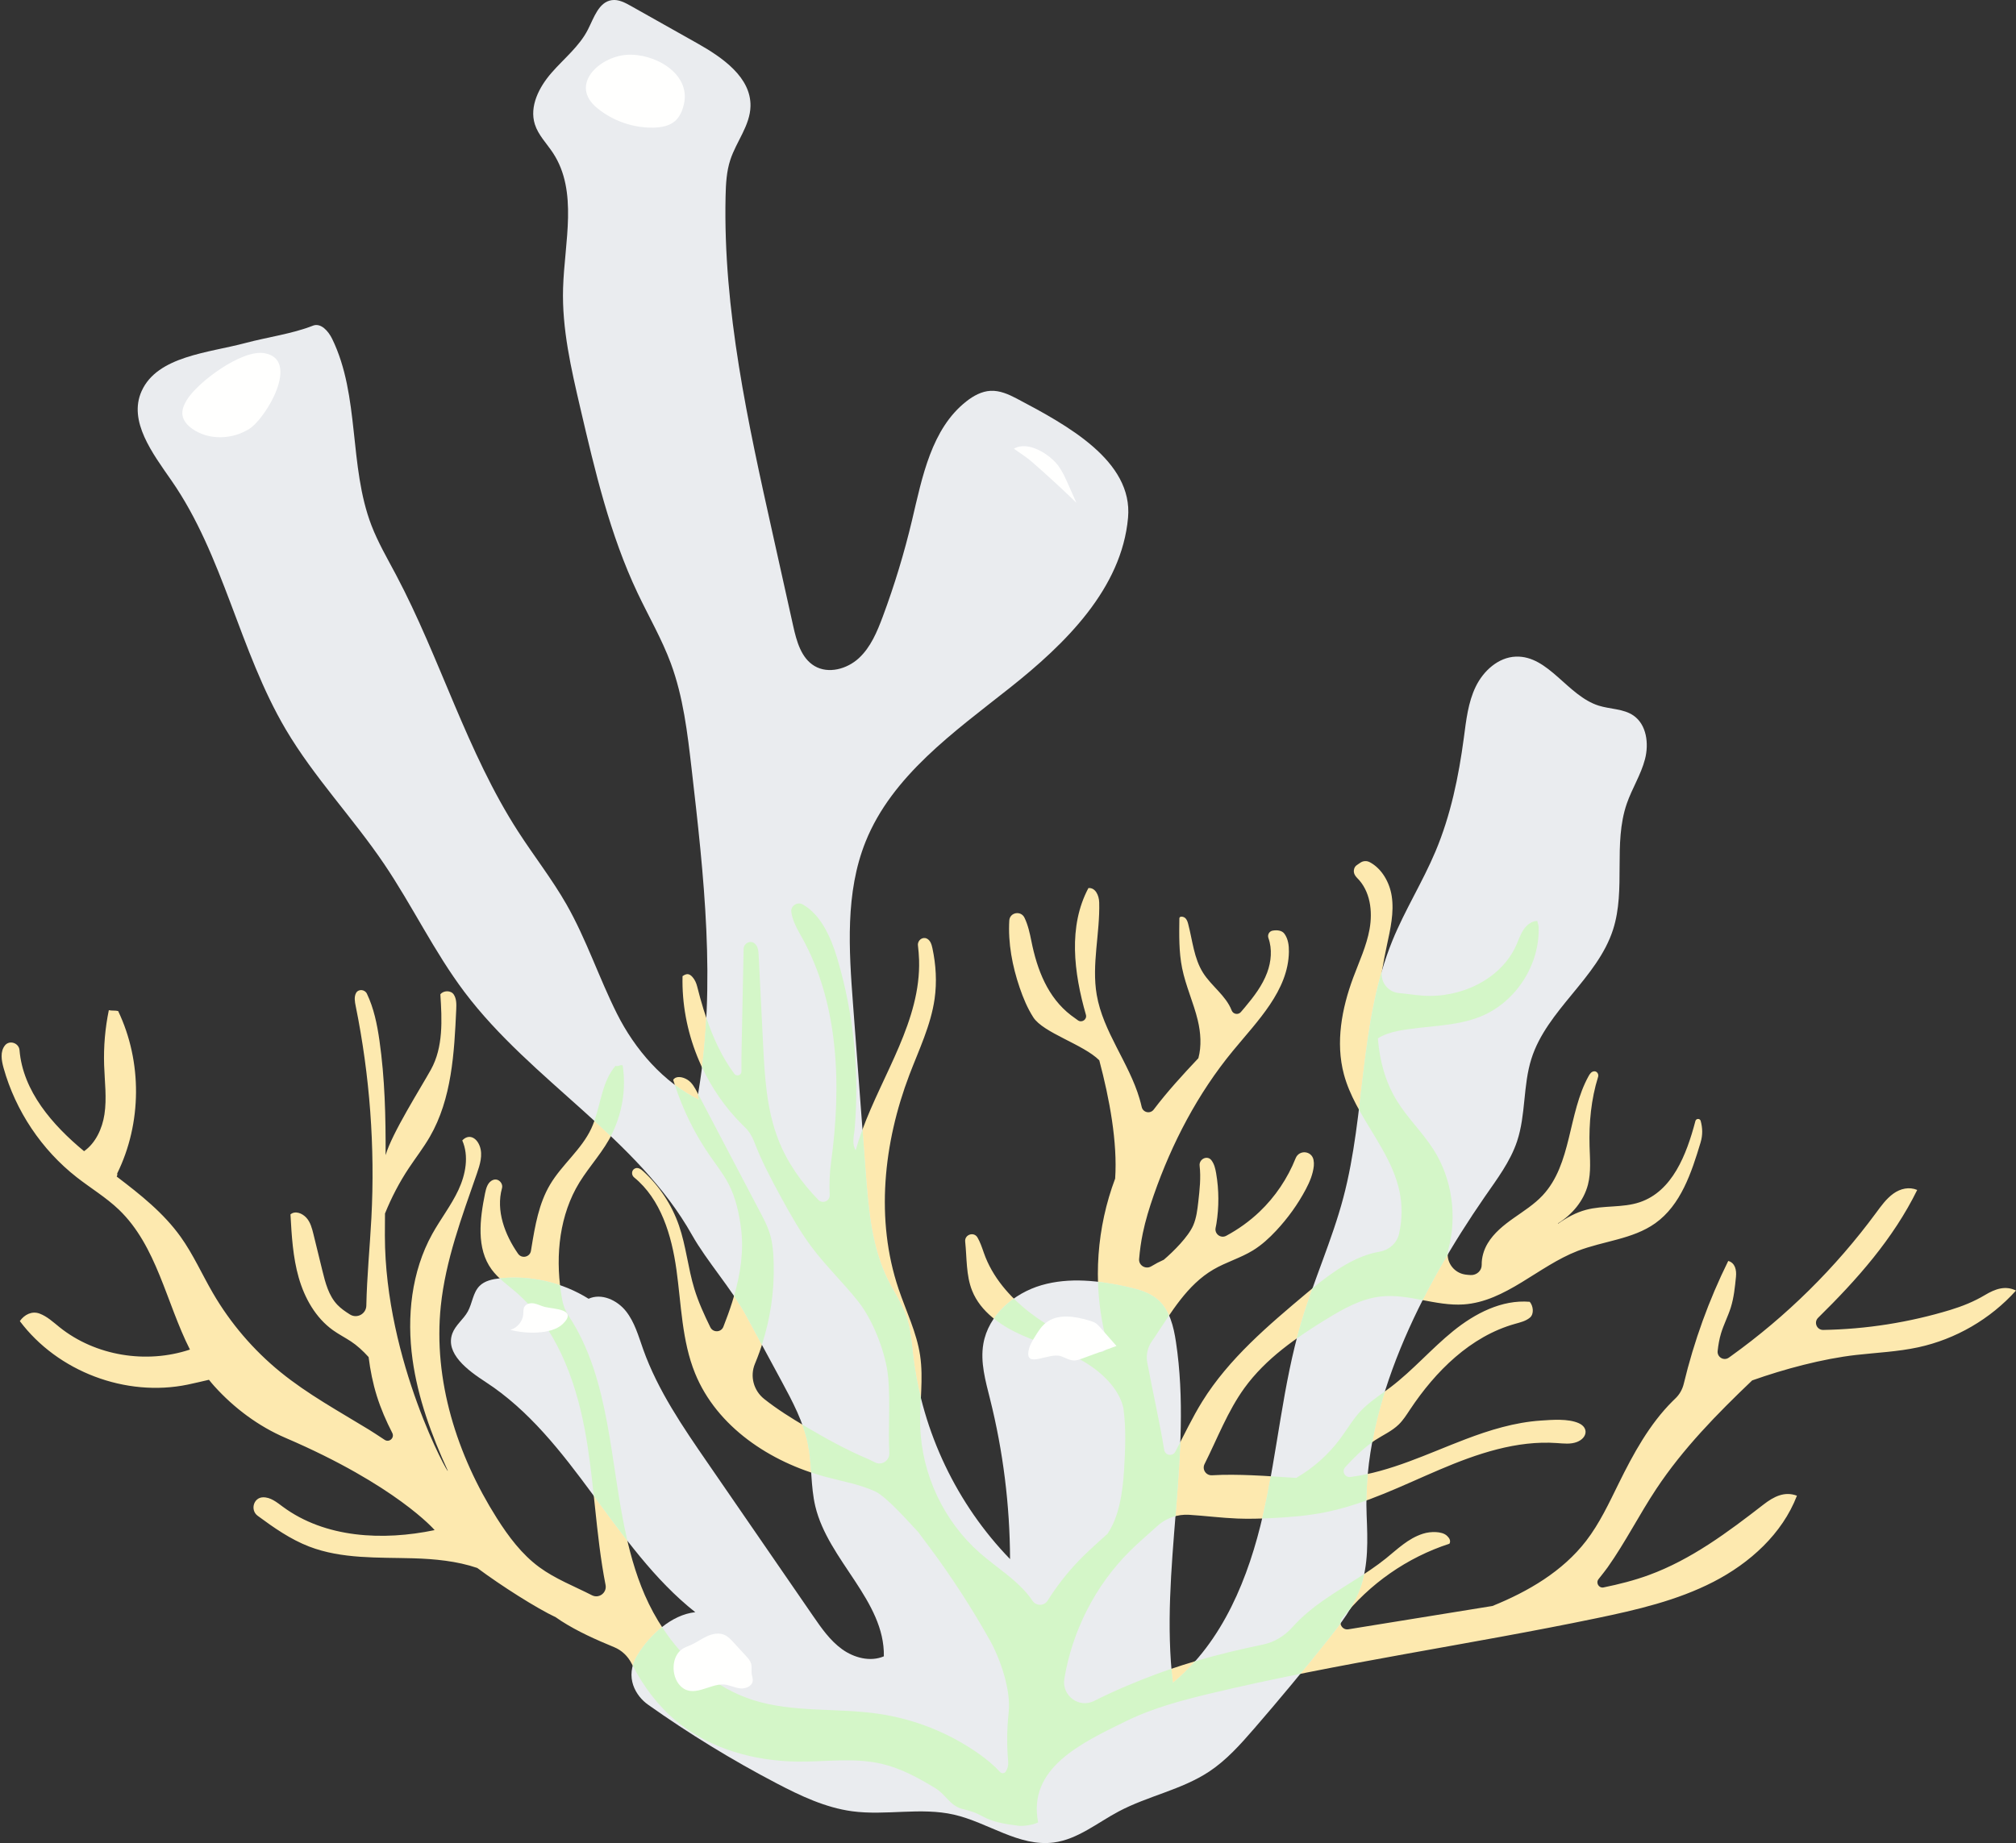 <?xml version="1.0" encoding="UTF-8" standalone="no"?><svg xmlns="http://www.w3.org/2000/svg" xmlns:xlink="http://www.w3.org/1999/xlink" fill="#000000" height="457.6" preserveAspectRatio="xMidYMid meet" version="1" viewBox="-0.4 0.0 500.4 457.6" width="500.4" zoomAndPan="magnify"><rect x="-0.4" y="0.0" width="500.4" height="457.6" fill="#333333" stroke="none"/><defs><clipPath id="a"><path d="M 33 0 L 409 0 L 409 457.578 L 33 457.578 Z M 33 0"/></clipPath></defs><g><g id="change1_1"><path d="M 252.355 453.277 C 249.66 452.926 246.926 452.562 244.453 451.434 C 243.484 450.988 242.566 450.434 241.578 450.039 C 240.496 449.609 239.352 449.379 238.238 449.043 C 235.281 448.145 234.387 445.551 231.746 443.945 C 227.57 441.406 223.211 439.02 218.449 437.906 C 211.742 436.34 204.738 437.398 197.852 437.355 C 186.992 437.285 175.895 434.25 167.52 427.332 C 162.77 423.41 159.129 418.445 156.344 412.953 C 155.426 411.152 153.914 409.719 152.043 408.945 L 152.012 408.934 C 147.488 407.066 142.996 405.066 138.879 402.426 C 138.43 402.137 138 401.828 137.562 401.527 C 132.797 399.289 124.023 393.719 118.066 389.281 C 113.027 387.559 107.441 387.031 102.074 386.879 C 93.402 386.637 84.453 387.086 76.355 383.973 C 71.707 382.184 67.582 379.297 63.559 376.328 C 61.672 374.938 62.512 371.816 64.855 371.742 C 66.754 371.68 68.305 372.977 69.801 374.082 C 80.332 381.871 94.66 382.562 107.48 379.883 C 107.512 379.875 97.883 368.746 70.465 356.984 C 63.75 354.105 57.695 349.574 52.801 344.148 C 52.336 343.633 51.895 343.102 51.465 342.562 C 49.672 342.977 47.902 343.402 46.195 343.758 C 30.844 346.934 13.926 340.531 4.52 327.992 C 5.68 326.355 7.535 325.426 9.422 326.125 C 11.305 326.828 12.809 328.25 14.379 329.508 C 23.297 336.652 35.945 338.668 46.742 335.059 C 40.848 323.414 38.535 309.352 29.102 300.316 C 25.926 297.277 22.113 294.996 18.648 292.285 C 9.93 285.465 3.469 275.809 0.488 265.145 C -0.035 263.273 -0.402 261.094 0.824 259.551 C 1.945 258.141 4.293 258.93 4.445 260.727 C 5.289 270.887 12.578 279.285 20.469 285.809 C 23.332 283.789 24.98 280.219 25.52 276.691 C 26.141 272.648 25.578 268.531 25.445 264.441 C 25.297 259.867 25.691 255.277 26.613 250.797 C 27.406 250.977 28.133 250.828 28.926 251.012 C 34.926 263.566 34.832 278.871 28.68 291.355 C 28.77 291.559 28.707 291.828 28.57 292.109 C 34.43 296.57 40.191 301.129 44.449 307.082 C 47.562 311.438 49.742 316.383 52.434 321.012 C 56.785 328.504 62.512 335.199 69.234 340.664 C 76.016 346.176 83.719 350.383 91.184 354.949 C 91.887 355.379 93.457 356.398 95.074 357.469 C 96.215 358.223 97.594 356.973 96.969 355.758 C 95.453 352.812 94.137 349.773 93.141 346.605 C 92.145 343.426 91.504 340.191 91.094 336.922 C 89.684 335.363 88.191 334.008 86.719 333.043 C 85.246 332.074 83.668 331.27 82.234 330.242 C 77.934 327.164 75.203 322.277 73.746 317.195 C 72.293 312.113 71.992 306.781 71.699 301.5 C 72.855 300.52 74.586 301.191 75.617 302.301 C 76.648 303.41 77.043 304.949 77.406 306.422 C 78.141 309.434 78.879 312.445 79.617 315.457 C 80.359 318.484 81.176 321.656 83.316 323.922 C 84.223 324.879 85.309 325.617 86.426 326.324 L 86.453 326.34 C 88.203 327.453 90.484 326.219 90.527 324.145 C 90.672 316.898 91.406 309.578 91.785 302.363 C 92.707 284.766 91.395 267.055 87.891 249.785 C 87.672 248.711 87.457 247.531 87.965 246.559 C 88.531 245.477 90.145 245.605 90.672 246.711 C 92.398 250.324 93.211 254.328 93.781 258.305 C 95.133 267.734 95.352 277.254 95.312 286.789 C 96.883 281.363 104.051 270.078 106.559 265.555 C 109.648 259.984 109.316 253.223 108.902 246.867 C 109.684 245.859 111.52 245.84 112.223 246.902 C 112.93 247.965 112.898 249.336 112.844 250.609 C 112.355 261.469 111.734 272.809 106.297 282.219 C 104.734 284.926 102.812 287.398 101.082 290 C 98.723 293.547 96.754 297.34 95.16 301.285 C 95.141 303.109 95.129 304.934 95.133 306.758 C 95.16 338.059 111.383 367.066 110.727 365.086 C 106.695 356.27 103.32 347.094 101.996 337.504 C 100.531 326.918 101.711 315.73 106.883 306.379 C 108.938 302.668 111.586 299.289 113.383 295.445 C 115.176 291.602 116.043 287.027 114.344 283.141 C 115.938 281.434 117.875 282.375 118.68 284.566 C 119.484 286.758 118.73 289.18 117.961 291.387 C 114.227 302.137 110.188 312.926 109.012 324.246 C 107.105 342.637 113.02 361.262 122.906 376.887 C 125.801 381.457 129.105 385.891 133.469 389.094 C 137.434 392.004 142.152 393.82 146.539 396.062 C 148.285 396.957 150.285 395.426 149.91 393.5 L 149.898 393.449 C 147.406 380.699 147.141 367.602 144.73 354.836 C 142.324 342.074 137.395 329.164 127.547 320.695 C 125.5 318.938 123.238 317.363 121.641 315.188 C 117.781 309.934 118.703 302.68 119.992 296.289 C 120.266 294.941 120.68 293.406 122.043 292.93 C 123.293 292.488 124.547 293.738 124.195 295.02 C 122.668 300.551 124.887 306.508 128.164 311.227 L 128.191 311.266 C 129.102 312.574 131.145 312.109 131.391 310.535 C 131.434 310.27 131.477 310 131.52 309.738 C 132.406 304.336 133.344 298.793 136.141 294.09 C 139.086 289.129 143.93 285.406 146.367 280.176 C 148.734 275.094 148.711 268.828 152.402 264.605 C 153.004 264.914 153.559 264.215 154.16 264.52 C 155.125 270.812 153.902 277.422 150.754 282.953 C 148.332 287.211 144.844 290.797 142.531 295.113 C 138.141 303.309 137.426 313.203 139.121 322.578 C 139.379 324.008 139.879 325.387 140.68 326.594 C 153.871 346.492 150.031 373.859 159.645 395.996 C 164.781 407.824 174.297 418.203 186.59 422.094 C 196.582 425.254 207.398 423.969 217.77 425.5 C 226.703 426.82 235.32 430.277 242.688 435.504 C 244.523 436.809 246.305 438.27 247.82 439.93 C 248.23 440.379 248.938 440.32 249.262 439.809 C 249.73 439.074 249.922 438.234 249.848 437.391 C 249.492 433.449 249.523 429.48 249.922 425.547 C 249.926 425.461 249.934 425.363 249.945 425.27 C 249.953 425.188 249.961 425.105 249.969 425.023 C 250.551 419.562 247.895 411.855 245.266 407.168 C 240.738 399.098 235.684 391.316 230.145 383.898 C 229.27 382.727 228.379 381.555 227.512 380.367 C 225.352 378.082 219.664 371.57 216.805 370.266 C 212.941 368.504 208.707 367.777 204.602 366.688 C 190.762 363.012 177.516 354.223 172.125 340.953 C 168.836 332.855 168.711 323.883 167.5 315.223 C 166.309 306.695 163.641 297.727 156.984 292.305 C 156.293 291.738 156.32 290.602 157.094 290.156 C 157.91 289.691 158.672 290.258 159.27 290.801 C 163.27 294.445 166.34 299.102 168.113 304.211 C 169.891 309.328 170.367 314.816 171.953 320 C 172.957 323.277 174.395 326.406 175.898 329.488 L 175.918 329.523 C 176.59 330.898 178.586 330.828 179.148 329.406 C 182.293 321.43 184.605 313.141 183.523 304.867 C 183.031 301.113 182.199 297.352 180.465 293.984 C 179.18 291.504 177.438 289.293 175.844 287 C 171.836 281.227 168.738 274.828 166.695 268.105 C 167.414 266.988 169.137 267.367 170.258 268.082 C 171.383 268.797 172.047 270.027 172.664 271.203 C 177.906 281.184 183.148 291.164 188.391 301.148 C 189.211 302.707 190.031 304.277 190.578 305.949 C 191.422 308.52 191.586 311.27 191.648 313.957 C 191.84 322.398 190.246 330.785 186.992 338.578 C 185.695 341.68 186.652 345.238 189.285 347.328 C 192.508 349.887 196.047 352.09 199.594 354.188 C 204.574 357.137 209.652 359.945 214.984 362.199 C 215.457 362.402 216.086 362.711 216.754 363.059 C 218.449 363.945 220.441 362.633 220.344 360.723 C 220.023 354.621 220.613 348.32 220.086 342.215 C 220.043 341.699 219.969 341.184 219.906 340.672 C 219.078 334.91 216.074 327.5 212.711 323.238 C 209.043 318.586 204.723 314.469 201.156 309.734 C 198.215 305.828 195.816 301.547 193.473 297.258 C 191.02 292.773 188.598 288.203 186.789 283.438 C 186.277 282.094 185.52 280.855 184.488 279.855 C 184.258 279.629 184.027 279.406 183.801 279.18 C 174.156 269.59 168.68 255.949 169.016 242.352 C 170.012 241.641 170.707 241.664 171.52 242.613 C 172.086 243.27 172.438 244.078 172.648 244.914 C 174.566 252.559 177.195 260.312 181.875 266.598 C 182.438 267.355 183.648 266.934 183.637 265.992 C 183.605 263.918 183.645 261.84 183.688 259.77 L 184.176 235.574 C 184.203 234.219 185.777 233.359 186.848 234.191 C 187.758 234.906 187.855 236.102 187.91 237.199 C 188.273 244.473 188.637 251.742 189 259.016 C 189.402 267.137 189.844 275.422 192.809 282.992 C 195 288.59 198.508 293.566 202.715 297.887 C 203.77 298.973 205.613 298.188 205.543 296.672 C 205.414 293.945 205.52 291.242 205.883 288.562 C 208.438 269.832 207.945 249.371 198.605 232.676 C 197.539 230.77 196.246 228.516 196.012 226.371 C 195.852 224.875 197.531 223.809 198.844 224.547 C 203.367 227.094 205.863 232.73 207.41 237.914 C 211.52 251.699 212.98 266.262 211.711 280.59 C 211.609 281.715 210.98 284.02 211.992 285.574 C 212.453 283.926 212.988 282.293 213.582 280.672 C 218.754 266.551 228.18 253.312 227.727 238.328 C 227.688 237.113 227.586 235.906 227.445 234.703 C 227.312 233.508 228.523 232.508 229.617 233.008 C 230.527 233.426 230.84 234.477 231.043 235.426 C 231.922 239.539 232.172 243.801 231.586 247.965 C 230.652 254.551 227.688 260.641 225.32 266.859 C 218.887 283.766 216.855 302.848 222.633 319.992 C 224.488 325.496 227.133 330.801 227.988 336.547 C 228.852 342.348 227.844 348.254 228.016 354.113 C 228.367 366.043 233.891 377.73 242.867 385.602 C 247.035 389.25 251.945 392.164 255.285 396.586 C 255.484 396.852 255.676 397.117 255.855 397.391 C 256.77 398.773 258.758 398.781 259.641 397.379 C 261.867 393.844 264.438 390.523 267.34 387.508 C 268.188 386.633 269.059 385.781 269.945 384.941 C 269.941 384.938 269.953 384.926 269.973 384.918 C 271.445 383.527 272.957 382.172 274.477 380.824 C 277.414 376.52 278.27 370.434 278.605 364.992 C 278.918 359.852 279.145 354.668 278.438 349.566 C 277.391 344.805 273.117 340.754 268.875 338.195 C 264.02 335.27 258.441 333.793 253.262 331.488 C 248.078 329.184 242.996 325.703 240.895 320.438 C 239.367 316.613 239.609 312.367 239.172 308.258 C 238.984 306.512 241.332 305.715 242.223 307.227 C 242.863 308.32 243.32 309.637 243.797 311.02 C 245.879 317.035 250.246 322.051 255.293 325.93 C 260.34 329.812 266.086 332.668 271.789 335.488 L 271.828 335.508 C 273.234 336.203 274.789 334.918 274.387 333.402 C 274.152 332.523 273.934 331.637 273.727 330.75 C 270.84 318.145 271.855 304.703 276.398 292.605 C 277 283.641 275.012 272.844 272.457 263.242 C 268.504 259.281 258.551 256.441 256.07 252.559 C 254.613 250.281 253.57 247.766 252.695 245.203 C 250.871 239.852 249.785 234.148 250.121 228.531 C 250.246 226.508 253 226.008 253.887 227.832 C 254.754 229.613 255.219 231.707 255.605 233.656 C 257.023 240.777 259.676 247.641 265.43 252.062 C 265.875 252.402 266.504 252.855 267.16 253.32 C 268.145 254.016 269.469 253.094 269.137 251.934 C 266.137 241.461 264.699 229.984 269.762 220.48 C 271.504 220.332 272.391 222.305 272.438 224.051 C 272.652 231.707 270.527 239.422 271.82 246.973 C 273.398 256.172 279.816 263.824 282.453 272.777 C 282.652 273.457 282.832 274.145 282.988 274.832 C 283.312 276.23 285.105 276.613 285.969 275.473 C 289.359 270.992 293.176 266.832 297.055 262.719 C 297.863 259.719 297.645 256.371 296.902 253.301 C 295.852 248.922 293.91 244.781 293.02 240.367 C 292.199 236.312 292.281 232.137 292.336 228.004 C 292.344 227.414 293.273 227.512 293.73 227.879 C 294.191 228.25 294.383 228.852 294.531 229.422 C 295.602 233.516 295.953 237.918 298.203 241.496 C 300.297 244.828 303.891 247.18 305.312 250.848 C 305.688 251.82 306.938 252.031 307.602 251.262 C 307.945 250.863 308.285 250.465 308.621 250.062 C 310.816 247.449 312.93 244.684 314.121 241.484 C 315.145 238.742 315.41 235.613 314.441 232.891 C 314.148 232.07 314.645 231.191 315.5 231.047 C 316.641 230.859 317.82 230.996 318.422 231.836 C 319.336 233.102 319.551 234.742 319.523 236.309 C 319.379 245.922 311.746 253.461 305.637 260.883 C 296.926 271.453 290.484 283.785 285.977 296.719 C 284.895 299.828 283.918 302.977 283.254 306.199 C 282.816 308.32 282.523 310.445 282.344 312.57 C 282.207 314.18 283.98 315.227 285.363 314.391 C 286.367 313.781 287.41 313.23 288.48 312.754 C 290.84 310.742 294.555 307.055 295.781 304.215 C 296.57 302.383 296.805 300.367 297.031 298.391 C 297.371 295.414 297.707 292.379 297.363 289.422 C 297.176 287.781 299.234 286.742 300.266 288.027 C 300.273 288.035 300.281 288.047 300.289 288.055 C 301.004 288.98 301.273 290.168 301.469 291.32 C 302.176 295.441 302.191 299.68 301.531 303.809 C 301.488 304.078 301.414 304.438 301.332 304.84 C 301.016 306.348 302.605 307.543 303.961 306.816 C 306.961 305.203 309.746 303.207 312.215 300.863 C 316.121 297.148 319.199 292.566 321.195 287.559 C 322.059 285.391 325.188 285.676 325.633 287.965 C 325.73 288.469 325.758 288.977 325.707 289.477 C 325.492 291.504 324.699 293.418 323.738 295.23 C 321.762 298.973 319.266 302.426 316.383 305.52 C 314.648 307.379 312.758 309.117 310.59 310.445 C 307.496 312.34 303.93 313.348 300.797 315.176 C 294.266 318.984 290.324 325.812 286.098 332.152 C 285.984 332.32 285.789 332.605 285.551 332.938 C 284.441 334.492 284.02 336.434 284.371 338.312 C 285.746 345.656 287.422 352.898 288.566 359.961 C 288.793 361.359 290.668 361.68 291.328 360.422 C 293.527 356.246 295.539 351.945 298.027 347.938 C 304.637 337.305 314.391 329.066 323.977 321.016 C 329.293 316.555 335.395 311.875 341.977 310.77 C 344.359 310.371 346.328 308.676 346.863 306.32 C 347.645 302.879 347.699 299.277 346.98 295.824 C 344.777 285.273 335.973 277.148 333.18 266.738 C 331.062 258.836 332.641 250.371 335.492 242.703 C 336.969 238.738 338.793 234.863 339.543 230.695 C 340.352 226.207 339.727 221.172 336.414 217.922 C 335.91 217.426 335.566 216.754 335.652 216.055 C 335.789 214.906 336.594 214.691 337.18 214.242 C 337.867 213.715 338.816 213.641 339.586 214.051 C 342.566 215.629 344.516 219.043 345.043 222.465 C 345.672 226.539 344.711 230.676 343.844 234.707 C 343.395 236.801 342.977 238.934 342.617 241.082 C 342.16 243.805 344.125 246.32 346.875 246.555 C 348.781 246.719 350.715 247.035 352.605 247.18 C 362 247.891 372.141 243.242 375.969 234.633 C 376.539 233.348 376.977 231.988 377.758 230.816 C 378.539 229.648 379.773 228.664 381.18 228.637 C 381.258 229.152 381.488 229.648 381.508 230.168 C 381.832 239.496 375.895 248.73 367.27 252.305 C 360.758 255.004 353.426 254.598 346.512 255.965 C 344.832 256.301 343.055 256.875 341.609 257.793 C 342.039 263.254 343.41 268.508 346.285 273.219 C 348.93 277.551 352.684 281.113 355.414 285.398 C 360.043 292.656 361.32 301.898 359.102 310.195 C 358.324 313.09 360.332 316.004 363.297 316.434 C 363.75 316.5 364.207 316.543 364.672 316.562 C 366.137 316.617 367.41 315.469 367.379 314.016 C 367.344 312.184 367.906 310.297 368.855 308.707 C 370.41 306.102 372.855 304.152 375.336 302.402 C 377.816 300.652 380.418 299.012 382.492 296.797 C 389.793 288.996 388.738 276.516 393.91 267.168 C 394.219 266.613 394.605 266.023 395.297 265.977 C 396 265.93 396.48 266.684 396.27 267.355 C 394.539 272.906 393.984 278.789 394.152 284.609 C 394.246 287.785 394.543 291.023 393.754 294.102 C 392.719 298.129 389.844 301.543 386.309 303.73 C 386.32 303.75 386.328 303.781 386.34 303.809 C 388.496 302.289 390.766 301.039 393.262 300.371 C 397.613 299.203 402.344 299.918 406.613 298.477 C 414.691 295.754 418.207 286.742 420.426 278.309 C 420.602 277.645 421.559 277.629 421.734 278.293 C 422.207 280.039 422.27 281.77 421.711 283.637 C 419.457 291.129 416.82 299.18 410.445 303.711 C 404.863 307.68 397.566 308.098 391.184 310.574 C 381.383 314.371 373.367 323.137 362.883 323.852 C 355.969 324.32 349.141 321.102 342.254 321.895 C 337.469 322.445 333.133 324.883 329.02 327.391 C 321.348 332.066 313.77 337.309 308.496 344.586 C 304.328 350.34 301.781 357.117 298.594 363.473 C 297.914 364.816 298.945 366.359 300.449 366.27 C 303.742 366.07 307.062 366.137 310.324 366.266 C 313.996 366.406 317.676 366.715 321.352 366.922 C 321.395 366.895 321.438 366.863 321.484 366.836 C 325.711 364.363 329.426 361.027 332.332 357.094 C 334 354.836 335.41 352.371 337.332 350.328 C 339.508 348.012 342.242 346.32 344.773 344.398 C 350.312 340.191 354.887 334.848 360.289 330.469 C 365.695 326.094 372.367 322.617 379.297 323.199 C 380.191 324.234 380.41 326.207 379.379 327.102 C 378.348 327.992 376.953 328.309 375.641 328.68 C 364.602 331.781 355.914 340.434 349.57 349.984 C 348.715 351.273 347.883 352.598 346.77 353.68 C 345.109 355.293 342.941 356.254 340.996 357.508 C 338.156 359.332 335.805 361.758 333.504 364.246 C 332.574 365.254 333.414 366.871 334.773 366.699 L 334.812 366.695 C 344.754 365.41 353.938 360.91 363.305 357.34 C 369.328 355.043 375.613 353.113 382.082 352.684 C 384.863 352.496 388.863 352.164 391.48 353.34 C 393.969 354.461 393.59 357.004 391.02 358.004 C 389.469 358.609 387.738 358.391 386.078 358.273 C 376.062 357.562 366.215 360.914 356.977 364.852 C 347.738 368.781 338.66 373.383 328.824 375.398 C 324.371 376.312 319.824 376.684 315.285 376.902 C 312.434 377.043 309.574 377.125 306.719 377.012 C 302.77 376.855 298.742 376.332 294.762 376.082 C 291.883 375.902 289.047 376.895 286.906 378.832 C 284.602 380.918 282.223 382.938 280.02 385.125 C 271.469 393.625 265.766 404.895 263.785 416.773 C 263.086 420.953 267.406 424.207 271.188 422.293 C 276.551 419.574 281.98 417.367 286.617 415.641 C 295.219 412.438 304.094 410.152 313.082 408.297 C 315.938 407.707 318.473 406.145 320.41 403.969 C 322.699 401.402 325.426 399.176 328.254 397.207 C 333.305 393.695 338.785 390.789 343.582 386.934 C 346.457 384.621 349.086 381.973 352.758 380.793 C 353.816 380.453 354.941 380.316 356.051 380.379 C 357.012 380.438 358.102 380.645 358.816 381.344 C 359.387 381.898 359.762 382.574 359.367 383.266 C 348.898 386.652 339.496 393.227 332.684 401.855 C 331.746 403.039 332.789 404.754 334.277 404.512 C 335.266 404.352 336.25 404.191 336.992 404.07 C 348.008 402.289 359.023 400.508 370.039 398.723 C 378.926 395.129 387.469 390.125 393.301 382.555 C 396.652 378.203 398.98 373.172 401.41 368.246 C 405.02 360.926 408.988 353.621 414.77 347.859 C 414.992 347.637 415.215 347.422 415.441 347.207 C 416.484 346.219 417.199 344.945 417.535 343.547 C 420.07 333.016 423.77 322.762 428.574 313.055 C 430.258 313.535 430.668 315.258 430.492 316.996 C 430.234 319.574 429.977 322.172 429.199 324.641 C 428.516 326.809 427.445 328.844 426.789 331.02 C 426.355 332.449 426.105 333.926 425.945 335.418 C 425.781 336.938 427.473 337.949 428.719 337.066 C 428.895 336.938 429.074 336.809 429.254 336.684 C 443.012 326.812 455.207 314.77 465.25 301.137 C 466.531 299.398 467.812 297.602 469.566 296.34 C 471.32 295.078 473.488 294.598 475.48 295.43 C 469.5 307.586 460.578 317.637 450.883 327.172 C 449.746 328.285 450.555 330.211 452.145 330.184 L 452.188 330.184 C 462.848 330 473.48 328.324 483.68 325.223 C 486.676 324.309 489.598 323.137 492.281 321.527 C 494.824 320.008 497.348 319.094 500 320.41 C 493.641 327.488 485.016 332.492 475.719 334.5 C 470.66 335.594 465.461 335.816 460.32 336.398 C 451.973 337.344 442.43 339.906 434.512 342.719 C 425.766 351.059 417.336 359.668 410.719 369.648 C 406.496 376.016 403.039 382.902 398.637 389.133 C 398.266 389.66 397.32 390.875 396.379 392.055 C 395.637 392.988 396.465 394.352 397.633 394.113 C 401.449 393.332 405.223 392.379 408.879 391.039 C 419.375 387.199 428.488 380.391 437.32 373.539 C 439.906 371.535 442.562 370.188 445.625 371.344 C 441.98 380.812 433.934 388.074 424.914 392.719 C 415.895 397.363 405.883 399.68 395.949 401.746 C 364.195 408.348 332 412.824 300.449 420.348 C 293.164 422.086 285.859 424.004 279.133 427.297 C 267.828 432.824 254.664 438.996 257.277 452.449 C 256.137 453.059 253.637 453.445 252.355 453.277" fill="#fde9af"/></g><g clip-path="url(#a)" id="change2_1"><path d="M 77.262 80.859 C 79.238 80.074 81.105 82.199 82.039 84.113 C 88.988 98.359 86.117 115.645 91.801 130.445 C 93.438 134.699 95.75 138.656 97.887 142.688 C 108.922 163.516 115.445 186.672 128.227 206.477 C 132.145 212.547 136.625 218.258 140.207 224.535 C 145.141 233.188 148.266 242.746 152.73 251.652 C 157.195 260.559 164.262 268.742 173.215 273.109 C 172.754 272.492 172.863 271.637 172.992 270.875 C 177.383 244.445 174.324 217.41 171.258 190.797 C 170.238 181.965 169.195 173.031 166.113 164.695 C 163.875 158.652 160.609 153.047 157.852 147.223 C 150.98 132.719 147.289 116.953 143.645 101.324 C 141.363 91.527 139.062 81.598 139.363 71.543 C 139.703 60.098 143.141 47.52 136.848 37.957 C 135.305 35.613 133.215 33.555 132.363 30.879 C 130.938 26.406 133.414 21.605 136.504 18.066 C 139.59 14.523 143.414 11.512 145.539 7.32 C 147.02 4.402 148.219 0.496 151.461 0.035 C 153.129 -0.199 154.738 0.656 156.203 1.48 C 161.695 4.57 167.184 7.66 172.676 10.75 C 178.938 14.277 186.043 19.195 185.883 26.379 C 185.777 31.141 182.379 35.129 180.887 39.652 C 179.922 42.57 179.766 45.688 179.699 48.762 C 179.074 77.012 185.246 104.918 191.387 132.5 C 193.086 140.141 194.785 147.781 196.484 155.422 C 197.324 159.191 198.453 163.375 201.773 165.348 C 205.215 167.391 209.859 166.109 212.793 163.391 C 215.73 160.672 217.32 156.832 218.719 153.082 C 221.629 145.266 224.055 137.27 225.98 129.156 C 228.527 118.406 230.781 106.461 239.473 99.641 C 241.215 98.273 243.262 97.141 245.473 97.031 C 247.754 96.918 249.941 97.887 251.961 98.949 C 264.484 105.551 280.855 114.426 279.598 128.523 C 278.031 146.113 264.074 159.832 250.227 170.793 C 236.383 181.758 221.031 192.586 214.449 208.973 C 209.371 221.617 210.312 235.766 211.336 249.352 C 212.383 263.227 213.43 277.098 214.477 290.973 C 215.168 300.16 215.934 309.621 220.059 317.863 C 221.543 320.824 223.449 323.598 224.543 326.727 C 225.66 329.926 225.879 333.355 226.281 336.719 C 228.547 355.516 237.125 373.492 250.309 387.078 C 250.262 373.699 248.594 360.324 245.344 347.344 C 244.215 342.836 242.887 338.195 243.684 333.617 C 244.91 326.527 251.199 321.094 258.109 319.078 C 265.02 317.07 272.438 317.93 279.461 319.504 C 282.145 320.105 284.91 320.863 286.988 322.664 C 289.934 325.219 290.914 329.328 291.492 333.184 C 295.703 361.141 287.422 389.742 290.719 417.82 C 303.145 407.527 309.559 391.645 313.141 375.91 C 316.723 360.176 317.977 343.922 322.543 328.445 C 325.641 317.949 330.23 307.93 333.031 297.352 C 338.594 276.363 337.016 253.633 345.215 233.527 C 348.312 225.938 352.727 218.945 355.906 211.391 C 359.684 202.426 361.664 192.805 362.949 183.164 C 363.523 178.84 363.992 174.402 365.895 170.477 C 367.797 166.555 371.504 163.176 375.863 163.02 C 383.984 162.73 388.66 172.754 396.418 175.191 C 399.285 176.094 402.562 175.938 405.039 177.641 C 408.32 179.898 408.914 184.617 407.914 188.473 C 406.914 192.328 404.695 195.754 403.395 199.516 C 399.949 209.473 403.211 220.762 399.984 230.789 C 396.082 242.914 383.543 250.738 379.711 262.883 C 377.621 269.496 378.352 276.762 376.16 283.344 C 374.465 288.43 371.145 292.777 368.098 297.188 C 352.492 319.793 337.676 348.75 338.82 376.195 C 339.07 382.266 339.301 388.508 337.262 394.23 C 335.574 398.973 332.441 403.035 329.312 406.977 C 323.328 414.508 317.184 421.914 310.883 429.184 C 307.508 433.078 304.031 436.984 299.734 439.832 C 292.902 444.359 284.52 445.883 277.281 449.727 C 271.973 452.539 267.094 456.668 261.137 457.445 C 252.555 458.562 244.828 452.461 236.395 450.527 C 228.148 448.641 219.477 450.816 211.094 449.684 C 204.469 448.785 198.301 445.859 192.379 442.762 C 181.305 436.973 170.621 430.434 160.426 423.203 C 157.504 421.137 154.461 416.43 157.801 410.957 C 160.887 405.895 166.281 400.883 172.176 400.262 C 151.867 384.188 141.816 357.207 120.105 343.09 C 115.672 340.211 110.047 336.012 111.883 331.055 C 112.652 328.969 114.629 327.57 115.707 325.625 C 116.848 323.57 116.973 320.938 118.625 319.27 C 119.91 317.977 121.828 317.574 123.641 317.375 C 131.281 316.547 139.184 318.363 145.695 322.445 C 148.883 320.984 152.77 322.77 154.953 325.512 C 157.141 328.254 158.086 331.742 159.262 335.047 C 162.898 345.23 169.098 354.27 175.234 363.176 C 183.961 375.852 192.688 388.527 201.414 401.199 C 203.496 404.223 205.637 407.305 208.613 409.453 C 211.59 411.598 215.613 412.66 218.988 411.219 C 219.23 397.395 205.176 387.422 201.973 373.973 C 200.785 368.988 201.156 363.75 200.172 358.723 C 199.066 353.07 196.289 347.902 193.555 342.836 C 190.613 337.395 187.676 331.953 184.734 326.512 C 181.246 320.051 174.984 313.035 171.383 306.637 C 157.832 282.531 131.543 268.387 114.898 246.305 C 107.355 236.293 101.945 224.848 94.922 214.469 C 87.195 203.055 77.547 192.977 70.539 181.109 C 58.992 161.551 55.121 137.98 42.172 119.324 C 37.492 112.578 31.375 104.574 34.754 97.094 C 38.684 88.379 51.348 87.613 60.586 85.141 C 65.852 83.73 72.195 82.867 77.262 80.859" fill="#eaecef"/></g><g id="change3_1"><path d="M 321.48 332.312 C 323.93 330.574 326.469 328.945 329.023 327.391 C 333.133 324.883 337.469 322.445 342.254 321.895 C 345.754 321.488 349.234 322.121 352.727 322.781 C 354.68 318.926 356.77 315.148 358.938 311.477 C 358.938 311.055 358.984 310.625 359.102 310.195 C 361.32 301.898 360.043 292.656 355.414 285.398 C 352.684 281.113 348.93 277.551 346.285 273.219 C 343.41 268.508 342.039 263.254 341.609 257.793 C 343.055 256.875 344.832 256.301 346.512 255.965 C 353.426 254.598 360.758 255.004 367.27 252.305 C 375.895 248.73 381.832 239.496 381.508 230.168 C 381.488 229.648 381.258 229.152 381.18 228.637 C 379.773 228.664 378.539 229.648 377.758 230.816 C 376.977 231.988 376.539 233.348 375.969 234.633 C 372.141 243.242 362 247.891 352.605 247.18 C 350.715 247.035 348.781 246.719 346.875 246.555 C 344.125 246.32 342.16 243.805 342.617 241.082 C 342.621 241.035 342.633 240.992 342.641 240.949 C 339.367 252.074 338.328 263.805 336.895 275.461 C 340.594 282.145 345.426 288.383 346.98 295.824 C 347.699 299.277 347.645 302.879 346.863 306.32 C 346.328 308.676 344.359 310.371 341.977 310.77 C 335.965 311.781 330.355 315.77 325.379 319.852 C 324.367 322.695 323.395 325.555 322.543 328.445 C 322.164 329.73 321.816 331.02 321.48 332.312 Z M 140.68 326.594 C 139.879 325.387 139.379 324.008 139.121 322.578 C 138.91 321.422 138.738 320.25 138.605 319.078 C 133.816 317.438 128.672 316.828 123.641 317.375 C 123.637 317.375 123.633 317.379 123.629 317.379 C 124.871 318.543 126.25 319.582 127.547 320.695 C 137.395 329.164 142.324 342.074 144.73 354.836 C 145.762 360.309 146.398 365.84 146.988 371.379 C 149.746 375.117 152.488 378.883 155.332 382.539 C 150.887 363.465 151.297 342.613 140.68 326.594 Z M 328.824 375.398 C 332.219 374.703 335.52 373.695 338.77 372.52 C 338.789 370.328 338.898 368.137 339.102 365.938 C 337.688 366.246 336.258 366.508 334.812 366.695 L 334.773 366.699 C 333.414 366.871 332.574 365.254 333.504 364.246 C 335.578 362 337.719 359.832 340.195 358.086 C 340.973 353.855 342.051 349.629 343.363 345.434 C 341.258 346.957 339.109 348.438 337.332 350.328 C 335.41 352.371 334 354.836 332.332 357.094 C 329.426 361.027 325.711 364.363 321.484 366.836 C 321.438 366.863 321.395 366.895 321.352 366.922 C 319.246 366.805 317.141 366.656 315.035 366.52 C 314.465 369.664 313.848 372.797 313.141 375.91 C 313.059 376.273 312.965 376.641 312.879 377.004 C 313.684 376.977 314.484 376.945 315.285 376.902 C 319.824 376.684 324.371 376.312 328.824 375.398 Z M 188.391 301.148 C 183.227 291.316 178.062 281.484 172.898 271.648 C 172.863 272.176 172.906 272.699 173.215 273.109 C 171.062 272.059 169.02 270.781 167.094 269.332 C 169.133 275.605 172.082 281.582 175.844 287 C 177.438 289.293 179.18 291.504 180.465 293.984 C 182.199 297.352 183.031 301.113 183.523 304.867 C 184.262 310.523 183.414 316.188 181.801 321.754 C 182.887 323.359 183.895 324.953 184.734 326.512 C 186.062 328.965 187.387 331.418 188.711 333.871 C 190.789 327.453 191.801 320.727 191.648 313.957 C 191.586 311.27 191.422 308.52 190.578 305.949 C 190.031 304.277 189.211 302.707 188.391 301.148 Z M 154.16 264.52 C 153.559 264.215 153.004 264.914 152.402 264.605 C 149.16 268.316 148.785 273.605 147.133 278.281 C 148.504 279.535 149.863 280.801 151.207 282.074 C 154.004 276.727 155.074 270.488 154.16 264.52 Z M 257.277 452.449 C 256.137 453.059 253.637 453.445 252.355 453.277 C 249.66 452.926 246.926 452.562 244.453 451.434 C 243.484 450.988 242.566 450.434 241.578 450.039 C 240.496 449.609 239.352 449.379 238.238 449.043 C 235.281 448.145 234.387 445.551 231.746 443.945 C 227.57 441.406 223.211 439.02 218.449 437.906 C 211.742 436.34 204.738 437.398 197.852 437.355 C 186.992 437.285 175.895 434.25 167.52 427.332 C 162.945 423.555 159.406 418.805 156.66 413.555 C 156.895 412.715 157.254 411.848 157.801 410.953 C 159.344 408.426 161.461 405.91 163.93 403.949 C 169.367 412.297 177.156 419.109 186.59 422.094 C 196.582 425.254 207.398 423.969 217.77 425.5 C 226.703 426.82 235.32 430.277 242.688 435.504 C 244.523 436.809 246.305 438.27 247.82 439.93 C 248.23 440.379 248.938 440.32 249.262 439.809 C 249.73 439.074 249.922 438.234 249.848 437.391 C 249.492 433.449 249.523 429.48 249.922 425.547 C 249.93 425.461 249.934 425.363 249.945 425.27 C 249.953 425.188 249.961 425.105 249.969 425.023 C 250.551 419.562 247.895 411.855 245.266 407.168 C 240.738 399.098 235.684 391.316 230.145 383.898 C 229.266 382.727 228.379 381.555 227.512 380.367 C 225.352 378.082 219.664 371.57 216.805 370.266 C 212.941 368.504 208.707 367.777 204.602 366.688 C 203.375 366.359 202.156 365.98 200.941 365.574 C 200.781 363.277 200.613 360.977 200.172 358.723 C 199.832 356.992 199.324 355.312 198.723 353.664 C 199.016 353.84 199.305 354.016 199.594 354.188 C 204.574 357.137 209.652 359.945 214.984 362.199 C 215.457 362.402 216.086 362.711 216.754 363.059 C 218.449 363.945 220.441 362.633 220.344 360.723 C 220.023 354.621 220.613 348.32 220.086 342.215 C 220.043 341.699 219.969 341.184 219.906 340.672 C 219.078 334.91 216.074 327.5 212.711 323.238 C 209.043 318.586 204.723 314.469 201.156 309.734 C 198.215 305.828 195.816 301.547 193.473 297.258 C 191.02 292.773 188.598 288.203 186.789 283.438 C 186.277 282.094 185.52 280.855 184.488 279.855 C 184.258 279.629 184.027 279.406 183.801 279.18 C 179.672 275.074 176.312 270.223 173.84 264.949 C 174.352 260.867 174.695 256.77 174.91 252.664 C 176.598 257.645 178.781 262.445 181.875 266.598 C 182.438 267.355 183.648 266.934 183.637 265.992 C 183.605 263.918 183.645 261.84 183.688 259.77 L 184.176 235.574 C 184.203 234.219 185.777 233.359 186.848 234.191 C 187.758 234.906 187.855 236.102 187.91 237.199 C 188.273 244.473 188.637 251.742 189 259.016 C 189.402 267.137 189.844 275.422 192.809 282.992 C 195 288.59 198.508 293.566 202.715 297.887 C 203.77 298.973 205.613 298.188 205.543 296.672 C 205.414 293.945 205.52 291.242 205.883 288.562 C 208.438 269.832 207.945 249.371 198.605 232.676 C 197.539 230.77 196.246 228.516 196.012 226.371 C 195.852 224.875 197.531 223.805 198.844 224.547 C 203.367 227.094 205.863 232.73 207.41 237.914 C 211.52 251.699 212.98 266.262 211.711 280.59 C 211.609 281.715 210.98 284.02 211.992 285.574 C 212.453 283.926 212.988 282.293 213.582 280.672 C 213.613 280.59 213.648 280.508 213.68 280.422 C 213.945 283.941 214.211 287.453 214.477 290.973 C 215.168 300.16 215.934 309.621 220.059 317.863 C 221.543 320.824 223.449 323.598 224.543 326.727 C 225.66 329.926 225.879 333.355 226.281 336.719 C 226.703 340.199 227.34 343.648 228.18 347.047 C 228.066 349.402 227.945 351.762 228.016 354.113 C 228.367 366.043 233.891 377.73 242.867 385.602 C 247.035 389.25 251.945 392.164 255.285 396.586 C 255.484 396.852 255.676 397.117 255.855 397.391 C 256.77 398.773 258.758 398.781 259.641 397.379 C 261.867 393.844 264.438 390.523 267.34 387.508 C 268.188 386.633 269.059 385.781 269.945 384.941 C 269.941 384.938 269.953 384.926 269.973 384.918 C 271.445 383.527 272.961 382.172 274.477 380.824 C 277.414 376.52 278.27 370.434 278.605 364.992 C 278.918 359.852 279.145 354.668 278.438 349.566 C 277.391 344.805 273.117 340.754 268.875 338.195 C 264.02 335.27 258.441 333.793 253.262 331.488 C 250.812 330.398 248.387 329.043 246.289 327.363 C 247.605 325.445 249.316 323.773 251.258 322.398 C 252.527 323.66 253.879 324.844 255.293 325.93 C 260.34 329.812 266.086 332.668 271.789 335.488 L 271.828 335.508 C 273.234 336.203 274.789 334.918 274.387 333.402 C 274.152 332.523 273.934 331.637 273.727 330.75 C 272.785 326.641 272.266 322.441 272.141 318.23 C 274.605 318.516 277.059 318.965 279.461 319.504 C 282.145 320.105 284.91 320.863 286.988 322.664 C 288.23 323.742 289.109 325.105 289.77 326.605 C 288.523 328.438 287.324 330.312 286.098 332.152 C 285.984 332.32 285.789 332.605 285.551 332.938 C 284.441 334.492 284.02 336.434 284.371 338.312 C 285.746 345.656 287.422 352.898 288.566 359.961 C 288.793 361.359 290.668 361.68 291.328 360.422 C 291.75 359.621 292.164 358.816 292.574 358.008 C 292.348 364.137 291.863 370.277 291.371 376.422 C 289.727 376.855 288.191 377.668 286.906 378.832 C 284.602 380.918 282.223 382.938 280.02 385.125 C 271.469 393.625 265.766 404.895 263.785 416.773 C 263.086 420.953 267.406 424.207 271.188 422.293 C 276.551 419.574 281.98 417.367 286.617 415.641 C 287.863 415.176 289.117 414.738 290.371 414.312 C 290.473 415.48 290.582 416.652 290.719 417.82 C 292.711 416.172 294.531 414.363 296.227 412.449 C 301.773 410.812 307.406 409.469 313.082 408.297 C 315.938 407.707 318.473 406.145 320.41 403.969 C 322.699 401.402 325.426 399.176 328.254 397.207 C 331.492 394.957 334.902 392.949 338.199 390.789 C 337.957 391.949 337.664 393.105 337.262 394.23 C 336.629 396.016 335.789 397.699 334.82 399.324 C 334.086 400.148 333.367 400.988 332.684 401.855 C 332.398 402.215 332.312 402.621 332.352 403.012 C 331.371 404.359 330.344 405.676 329.312 406.977 C 327.02 409.863 324.691 412.727 322.352 415.574 C 315.027 417.047 307.723 418.613 300.449 420.348 C 293.164 422.086 285.859 424.004 279.133 427.297 C 267.828 432.824 254.664 438.996 257.277 452.449" fill="#d4f6c8"/></g><g id="change4_1"><path d="M 147.812 26.82 C 151.703 30.023 156.762 31.785 161.801 31.688 C 163.719 31.648 165.746 31.301 167.184 30.027 C 168.371 28.973 168.996 27.422 169.355 25.875 C 171.141 18.191 161.906 13.105 155.094 13.617 C 148.254 14.125 140.879 21.109 147.812 26.82 Z M 45.922 99.379 C 45.258 100.5 44.703 101.781 44.891 103.07 C 45.094 104.473 46.141 105.613 47.293 106.438 C 51.383 109.359 57.262 109.16 61.504 106.457 C 65.711 103.77 74.238 89.23 65.223 87.684 C 59.543 86.711 48.527 94.984 45.922 99.379 Z M 255.746 114.676 C 259.52 117.953 263.199 121.34 266.781 124.828 C 266.098 123.293 265.414 121.758 264.73 120.219 C 264.047 118.691 263.359 117.148 262.391 115.781 C 260.352 112.906 254.801 109.281 251.27 111.414 C 252.738 112.449 254.336 113.449 255.746 114.676 Z M 139.281 328.711 C 143.137 324.984 137.039 325.02 134.816 324.473 C 133.922 324.25 133.098 323.785 132.191 323.609 C 131.285 323.438 130.191 323.656 129.754 324.469 C 129.453 325.016 129.531 325.684 129.48 326.305 C 129.336 328.078 127.996 329.691 126.281 330.156 C 129.703 331.137 136.445 331.453 139.281 328.711 Z M 262.977 336.719 C 264.078 337.109 265.133 337.789 266.305 337.766 C 266.93 337.75 267.527 337.531 268.117 337.316 C 270.984 336.266 273.852 335.215 276.723 334.164 C 275.391 332.648 274.062 331.137 272.73 329.621 C 272.375 329.215 272.016 328.805 271.566 328.508 C 271.09 328.195 270.535 328.023 269.988 327.859 C 266.398 326.785 262.152 326.086 259.215 328.406 C 258.051 329.324 257.25 330.613 256.477 331.871 C 255.863 332.863 255.242 333.883 254.977 335.016 C 253.785 340.105 259.941 335.637 262.977 336.719 Z M 168.352 418.426 C 166.121 416 166.199 411.051 169.133 409.289 C 169.758 408.914 170.457 408.688 171.121 408.387 C 172.488 407.773 173.711 406.871 175.07 406.246 C 176.434 405.621 178.047 405.297 179.422 405.898 C 180.312 406.293 180.996 407.027 181.652 407.742 C 182.695 408.875 183.734 410.008 184.777 411.141 C 185.289 411.699 185.82 412.285 186.031 413.016 C 186.277 413.863 186.059 414.777 186.188 415.648 C 186.27 416.199 186.492 416.738 186.441 417.293 C 186.316 418.664 184.625 419.344 183.258 419.172 C 181.895 419 180.625 418.305 179.25 418.211 C 175.695 417.969 171.504 421.855 168.352 418.426" fill="#fffffe"/></g></g></svg>